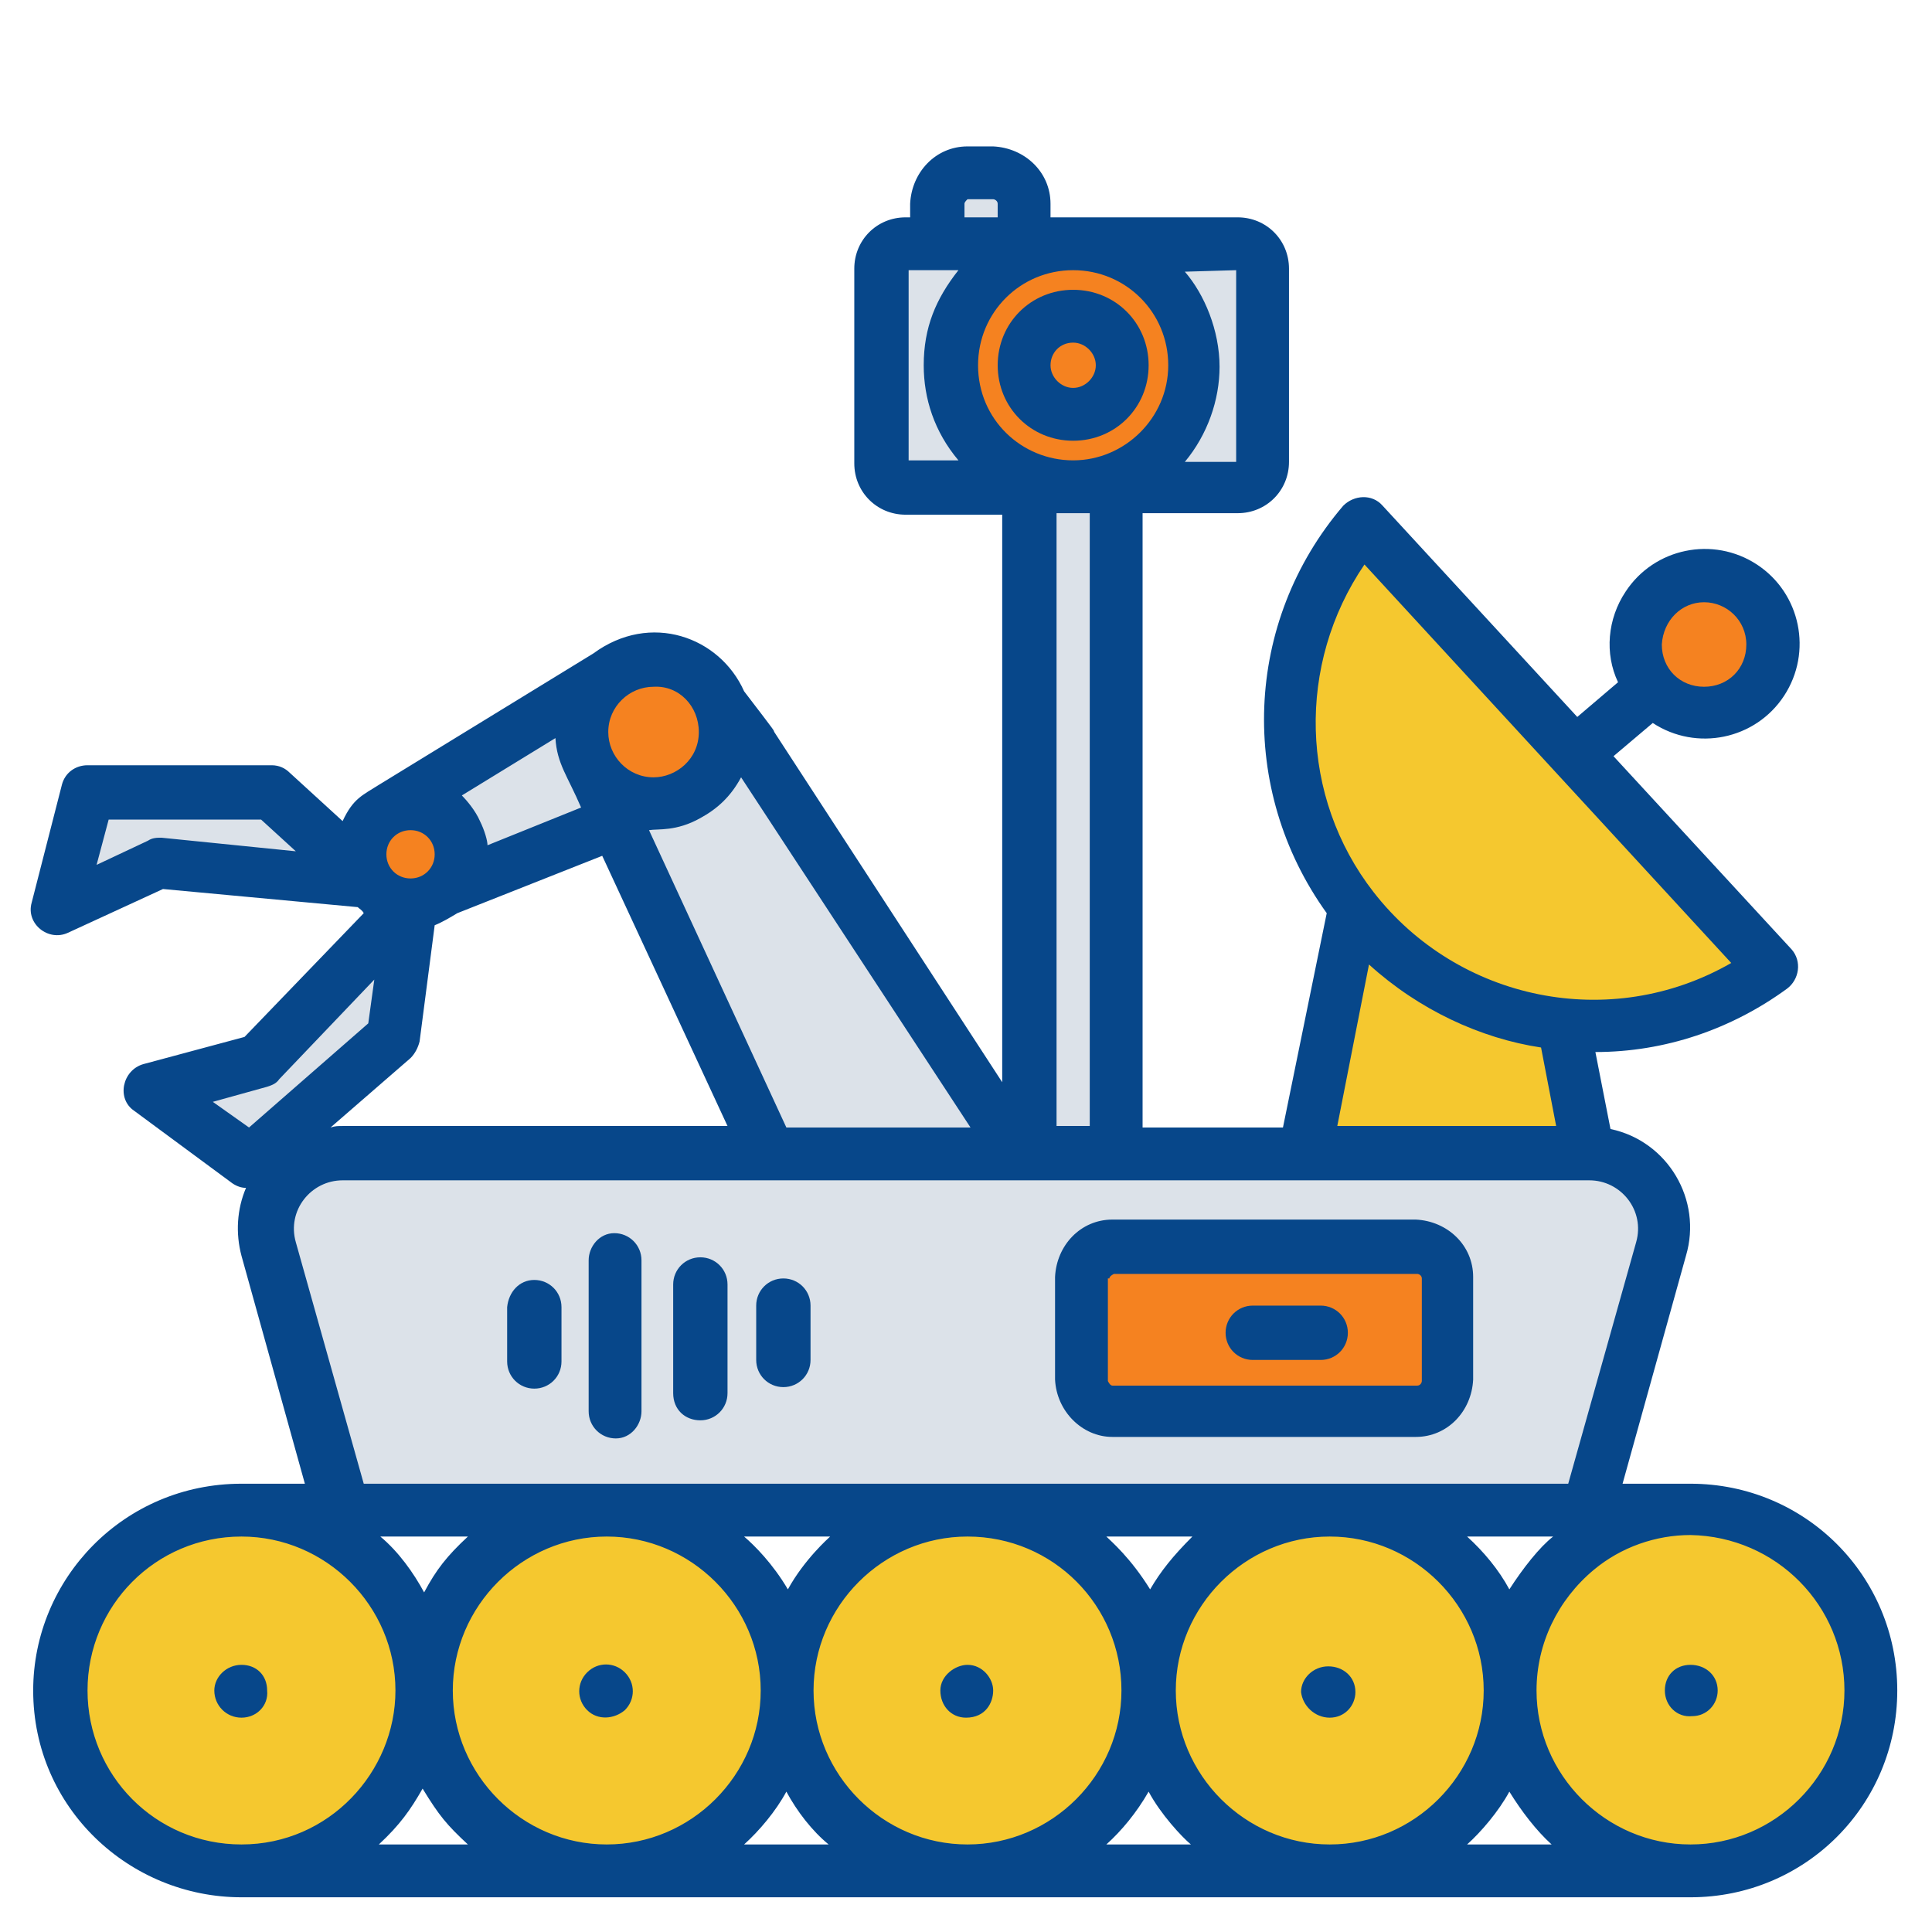 <?xml version="1.0" encoding="UTF-8"?> <svg xmlns="http://www.w3.org/2000/svg" width="128" height="128" viewBox="0 0 128 128" fill="none"><path fill-rule="evenodd" clip-rule="evenodd" d="M15.5 124C21.851 124 27 118.851 27 112.5C27 106.149 21.851 101 15.5 101C9.149 101 4 106.149 4 112.5C4 118.851 9.149 124 15.5 124ZM52 112.5C52 118.851 46.851 124 40.5 124C34.149 124 29 118.851 29 112.5C29 106.149 34.149 101 40.5 101C46.851 101 52 106.149 52 112.5ZM64.5 124C70.851 124 76 118.851 76 112.5C76 106.149 70.851 101 64.5 101C58.149 101 53 106.149 53 112.5C53 118.851 58.149 124 64.5 124ZM100 112.5C100 118.851 94.851 124 88.5 124C82.149 124 77 118.851 77 112.5C77 106.149 82.149 101 88.5 101C94.851 101 100 106.149 100 112.5ZM124 112.5C124 118.851 118.851 124 112.5 124C106.149 124 101 118.851 101 112.5C101 106.149 106.149 101 112.5 101C118.851 101 124 106.149 124 112.5Z" fill="#F5C82F"></path><path d="M10 57.5L4 59.5L5 52.5H10H17.5L23 56L42.5 43L46.5 45L63.5 71L68.5 76L68 32.5L59 32L59.5 16.5L62 15.5L63.5 11.5H66.5L68 16.5H83.5V29.5L83 32.5H74.5V76H107L110 79.5L108 89L104.5 100H39.5L23 99L21.681 94.75L17.5 80.5L21.681 76H50.5L42.5 55L27.5 60.5L26.5 68L17.5 77L10.5 72L16.5 71L23 64L24.5 59.5L10 57.5Z" fill="#DCE2E9"></path><circle cx="113.5" cy="42.5" r="4.5" fill="#F58220"></circle><circle cx="43.5" cy="48.5" r="4.5" fill="#F58220"></circle><ellipse cx="27.5" cy="56" rx="3.5" ry="4" fill="#F58220"></ellipse><rect x="72" y="83" width="24" height="11" fill="#F58220"></rect><path d="M117 64L91 35.5L86 41.5L87 55L89.5 62L87 70V77.5L106 76L103.5 68.5H106.5L112.5 67.5L117 64Z" fill="#F5C82F"></path><circle cx="71" cy="24" r="8" fill="#F58220"></circle><path d="M71.1 29.2C73.9 29.2 76.1 27 76.1 24.2C76.1 21.4 73.9 19.2 71.1 19.2C68.3 19.2 66.1 21.4 66.1 24.2C66.1 27 68.3 29.2 71.1 29.2ZM71.1 22.7C71.9 22.7 72.6 23.4 72.6 24.2C72.6 25 71.9 25.7 71.1 25.7C70.3 25.7 69.6 25 69.6 24.2C69.6 23.4 70.2 22.7 71.1 22.7Z" fill="#07478A"></path><path d="M73.7 95.2H93.8C95.9 95.2 97.5 93.5 97.6 91.4V84.6C97.6 82.5 95.9 80.9 93.8 80.8H73.7C71.6 80.8 70 82.5 69.9 84.6V91.4C70 93.5 71.7 95.2 73.7 95.2ZM73.5 84.7C73.5 84.6 73.6 84.5 73.8 84.4H93.9C94 84.4 94.2 84.5 94.2 84.7V91.5C94.2 91.6 94.1 91.8 93.9 91.8H73.7C73.6 91.8 73.5 91.7 73.4 91.5V84.7H73.5Z" fill="#07478A"></path><path d="M35.4 84.8C34.4 84.8 33.7 85.6 33.6 86.6V90.2C33.6 91.2 34.4 92 35.4 92C36.4 92 37.2 91.2 37.2 90.2V86.6C37.2 85.6 36.4 84.8 35.4 84.8Z" fill="#07478A"></path><path d="M51.9 91.9C52.9 91.9 53.7 91.1 53.7 90.1V86.5C53.7 85.5 52.9 84.7 51.9 84.7C50.9 84.7 50.1 85.5 50.1 86.5V90.1C50.1 91.1 50.9 91.9 51.9 91.9Z" fill="#07478A"></path><path d="M42.5 93.5V83.5C42.5 82.5 41.7 81.7 40.7 81.7C39.7 81.7 39 82.6 39 83.5V93.5C39 94.5 39.8 95.3 40.8 95.3C41.8 95.3 42.5 94.4 42.5 93.5Z" fill="#07478A"></path><path d="M46.4 94.1C47.4 94.1 48.2 93.3 48.2 92.3V85.1C48.2 84.1 47.4 83.3 46.4 83.3C45.4 83.3 44.6 84.1 44.6 85.1V92.3C44.6 93.4 45.4 94.1 46.4 94.1Z" fill="#07478A"></path><path d="M82.999 90.1H87.499C88.499 90.1 89.299 89.3 89.299 88.3C89.299 87.3 88.499 86.5 87.499 86.5H82.999C81.999 86.5 81.199 87.3 81.199 88.3C81.199 89.3 81.999 90.1 82.999 90.1Z" fill="#07478A"></path><path d="M2.199 112C2.199 119.8 8.599 125.7 15.999 125.7H111.999C119.599 125.7 125.699 119.6 125.699 112C125.699 104.4 119.599 98.3 111.999 98.3H107.499L111.699 83.2C112.799 79.5 110.499 75.6 106.699 74.8L105.699 69.7C110.299 69.7 114.699 68.2 118.399 65.5C119.199 64.9 119.399 63.7 118.699 62.9L106.899 50.1L109.499 47.9C112.399 49.8 116.299 49 118.199 46.1C120.099 43.2 119.299 39.3 116.399 37.4C113.499 35.5 109.599 36.3 107.699 39.2C106.499 41 106.299 43.3 107.199 45.2L104.499 47.5L91.599 33.5C90.899 32.7 89.699 32.8 88.999 33.5C82.399 41.2 81.999 52.3 87.899 60.5L84.999 74.7H75.699V34H81.999C83.899 34 85.399 32.5 85.399 30.6V17.8C85.399 15.9 83.899 14.4 81.999 14.4H69.599V13.5C69.599 11.4 67.899 9.8 65.799 9.7H64.099C61.999 9.7 60.399 11.4 60.299 13.5V14.4H59.999C58.099 14.4 56.599 15.9 56.599 17.8V30.7C56.599 32.6 58.099 34.1 59.999 34.1H66.399V71.7L51.299 48.5C51.199 48.3 51.599 48.8 49.299 45.8C47.699 42.2 43.099 40.5 39.299 43.3L25.099 52C23.999 52.7 23.399 52.9 22.699 54.4L19.199 51.2C18.899 50.9 18.499 50.7 17.999 50.7H5.799C4.999 50.7 4.299 51.2 4.099 52L2.099 59.8C1.699 61.2 3.199 62.4 4.499 61.8L10.799 58.9L23.699 60.1C23.799 60.2 23.999 60.3 24.099 60.5L16.199 68.7L9.499 70.5C8.099 70.9 7.699 72.8 8.899 73.6L15.399 78.4C15.699 78.6 15.999 78.7 16.299 78.7C15.699 80.1 15.599 81.7 15.999 83.2L20.199 98.3H15.999C8.199 98.3 2.199 104.6 2.199 112ZM112.899 39.9C114.399 39.9 115.699 41.1 115.699 42.7C115.699 44.3 114.499 45.5 112.899 45.5C111.299 45.5 110.099 44.3 110.099 42.7C110.199 41.1 111.399 39.9 112.899 39.9ZM15.999 101.8C21.599 101.8 26.199 106.4 26.199 112C26.199 117.4 21.799 122.2 15.999 122.2C10.299 122.2 5.799 117.6 5.799 112C5.799 106.4 10.299 101.8 15.999 101.8ZM49.299 101.8H54.999C54.899 101.9 53.299 103.3 52.199 105.3C51.199 103.6 49.999 102.4 49.299 101.8ZM73.299 101.8H78.999C77.699 103.1 76.899 104.1 76.199 105.3C74.899 103.2 73.599 102.1 73.299 101.8ZM99.999 105.3C99.299 104 98.299 102.8 97.199 101.8H102.899C101.999 102.5 100.899 103.9 99.999 105.3ZM98.299 112C98.299 117.6 93.699 122.2 88.099 122.2C82.499 122.2 77.899 117.6 77.899 112C77.899 106.4 82.499 101.8 88.099 101.8C93.699 101.8 98.299 106.4 98.299 112ZM74.299 112C74.299 117.6 69.699 122.2 64.099 122.2C58.499 122.2 53.899 117.6 53.899 112C53.899 106.4 58.499 101.8 64.099 101.8C69.799 101.8 74.299 106.4 74.299 112ZM50.399 112C50.399 117.6 45.799 122.2 40.199 122.2C34.599 122.2 29.999 117.6 29.999 112C29.999 106.4 34.599 101.8 40.199 101.8C45.799 101.8 50.399 106.4 50.399 112ZM28.099 105.5C27.399 104.2 26.399 102.8 25.199 101.8H30.999C29.599 103.1 28.899 104 28.099 105.5ZM30.999 122.2H25.099C26.499 120.9 27.199 119.9 27.999 118.5C29.099 120.3 29.599 120.9 30.999 122.2ZM49.299 122.2C50.299 121.3 51.399 120 52.099 118.7C52.799 120 53.799 121.3 54.899 122.2C54.799 122.2 49.199 122.2 49.299 122.2ZM73.299 122.2C74.299 121.3 75.299 120.1 76.099 118.7C76.899 120.2 78.299 121.7 78.899 122.2C78.799 122.2 73.199 122.2 73.299 122.2ZM97.199 122.2C98.099 121.4 99.299 120 99.999 118.7C100.799 120 101.799 121.3 102.799 122.2C102.699 122.2 97.099 122.2 97.199 122.2ZM122.199 112C122.199 117.6 117.599 122.2 111.999 122.2C106.399 122.2 101.799 117.6 101.799 112C101.799 108.9 103.199 106 105.599 104C107.399 102.5 109.699 101.7 111.999 101.7C117.699 101.8 122.199 106.4 122.199 112ZM90.399 37.4L114.699 63.8C106.699 68.4 96.599 66.3 90.999 59.1C86.099 52.8 85.899 44 90.399 37.4ZM90.699 63.9C93.999 66.9 98.099 68.8 102.099 69.4L103.099 74.6H88.599L90.699 63.9ZM71.099 17.9C74.599 17.9 77.399 20.7 77.399 24.2C77.399 27.7 74.499 30.5 71.099 30.5C67.699 30.5 64.799 27.8 64.799 24.2C64.799 20.7 67.599 17.9 71.099 17.9ZM81.899 17.9V30.6H78.499C79.999 28.8 80.799 26.5 80.799 24.3C80.799 21.9 79.799 19.5 78.499 18L81.899 17.9ZM63.899 13.5C63.899 13.4 63.999 13.3 64.099 13.2H65.799C65.899 13.2 66.099 13.3 66.099 13.5V14.4H63.899V13.5ZM60.199 30.5V17.9H63.499C61.999 19.8 61.199 21.7 61.199 24.2C61.199 26.4 61.899 28.6 63.499 30.5H60.199ZM72.199 34V74.6H69.999V34C70.099 34 72.299 34 72.199 34ZM64.299 74.7H52.099L42.999 55C43.599 54.9 44.799 55.1 46.399 54.2C47.499 53.6 48.399 52.8 49.099 51.5L64.299 74.7ZM27.199 55C28.099 55 28.799 55.7 28.799 56.6C28.799 57.5 28.099 58.2 27.199 58.2C26.299 58.2 25.599 57.5 25.599 56.6C25.599 55.7 26.299 55 27.199 55ZM28.799 61.3C29.299 61.1 29.799 60.8 30.299 60.5L39.899 56.7L48.199 74.6H22.699C22.399 74.6 22.199 74.6 21.899 74.7L27.199 70.1C27.499 69.8 27.699 69.4 27.799 69L28.799 61.3ZM46.299 48.5C46.299 50.3 44.799 51.5 43.299 51.5C41.599 51.5 40.299 50.1 40.299 48.5C40.299 46.8 41.699 45.5 43.299 45.5C44.999 45.4 46.299 46.8 46.299 48.5ZM36.799 48.9C36.899 50.6 37.599 51.4 38.499 53.5L32.299 56C32.299 55.7 32.099 55 31.799 54.4C31.499 53.7 30.899 53 30.599 52.7L36.799 48.9ZM10.699 55.5C10.399 55.5 10.099 55.5 9.799 55.7L6.399 57.3L7.199 54.3H17.299L19.599 56.4L10.699 55.5ZM14.099 73L17.699 72C17.999 71.9 18.299 71.8 18.499 71.5L24.799 64.9L24.399 67.8L16.499 74.7L14.099 73ZM19.599 82.3C18.999 80.2 20.599 78.2 22.699 78.2H105.299C107.399 78.2 108.999 80.2 108.399 82.3L103.899 98.3H24.099L19.599 82.3Z" fill="#07478A"></path><path d="M15.999 113.8C16.999 113.8 17.799 113 17.699 112C17.699 111 16.999 110.3 15.999 110.3C14.999 110.3 14.199 111.1 14.199 112C14.199 113 14.999 113.8 15.999 113.8Z" fill="#07478A"></path><path d="M41.4 113.3C42.1 112.6 42.1 111.5 41.4 110.8C40.7 110.1 39.6 110.1 38.9 110.8C38.2 111.5 38.2 112.6 38.9 113.3C39.6 114 40.7 113.9 41.4 113.3Z" fill="#07478A"></path><path d="M64.001 113.8C65.301 113.8 65.801 112.8 65.801 112C65.801 111.2 65.101 110.3 64.101 110.3C63.301 110.3 62.301 111 62.301 112C62.301 113 63.001 113.8 64.001 113.8Z" fill="#07478A"></path><path d="M88.099 113.8C89.099 113.8 89.799 113 89.799 112.1C89.799 111.1 88.999 110.4 87.999 110.4C86.999 110.4 86.199 111.2 86.199 112.1C86.299 113 87.099 113.8 88.099 113.8Z" fill="#07478A"></path><path d="M110.301 112C110.301 113 111.101 113.8 112.101 113.7C113.101 113.7 113.801 112.9 113.801 112C113.801 111 113.001 110.3 112.001 110.3C111.001 110.3 110.301 111 110.301 112Z" fill="#07478A"></path></svg> 